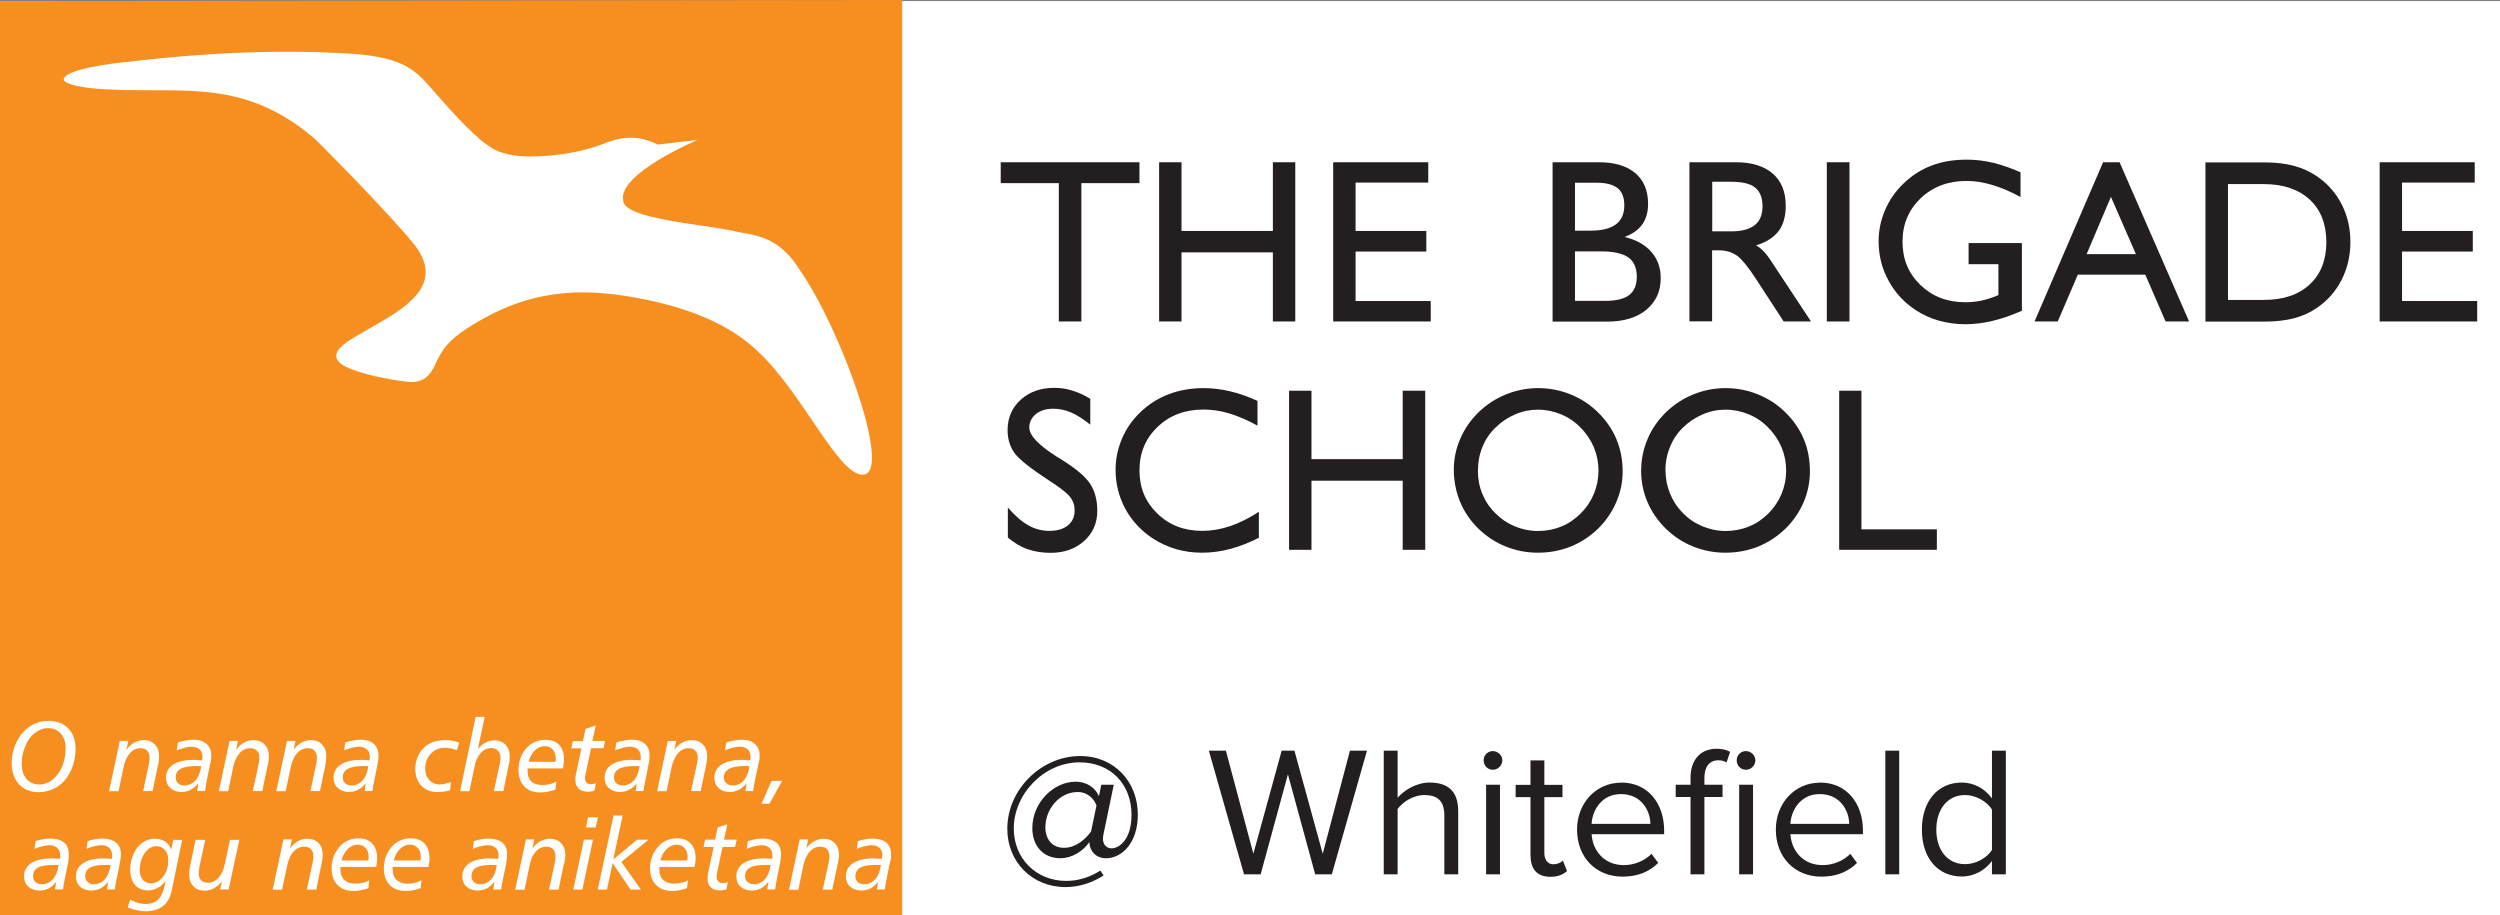 <?xml version="1.0" encoding="UTF-8"?> <svg xmlns="http://www.w3.org/2000/svg" id="Layer_1" data-name="Layer 1" viewBox="0 0 181.97 66.6"><rect x="0" y="0" width="181.97" height="66.6" fill="#808080" stroke="none"/><defs><style> .cls-1 { fill: #f78f20; } .cls-2 { fill: #fff; } .cls-3 { fill: #231f20; } </style></defs><rect class="cls-2" y=".08" width="181.97" height="66.52"></rect><g><polygon class="cls-1" points="0 66.6 65.67 66.6 65.67 0 0 .08 0 66.6"></polygon><path class="cls-2" d="m9.15,4.52c3.17-.39,9.19-.97,15.29-.67,5.05.17,5.76,1.21,7.3,2.98.44.48,2.63,3.07,3.95,3.87.71.5,1.81.7,2.95.69,1.5-.02,3.41-.21,5.19-.89,1-.41,2.4-.83,4.03.02l2.91-.33s-5.8,2.44-5.41,4.39c0,1.42,6.29,1.76,8.38,2.31,1.04.21,2.94.28,4.41,2.67,3.04,4.3,6.77,14.71,4.74,14.98-1.75.28-4.39-5.79-7.6-8.84-2.15-2.14-5.3-3.34-8.84-4-4.17-.78-8-.7-12.5,2.23-1.19.8-1.73,1.37-2.27,2.6-.38.83-.89,1.37-1.99,1.26-1.1-.11-3.55-.54-4.73-1.21-1.52-1,.93-2.04,1.9-2.65,2.38-1.37,5.63-3.07,3.34-6.07-1.84-2.31-7.14-7.64-7.32-7.78-5.08-4.35-9.49-3.31-14.74-3.56-2.16-.06-3.5-.42-3.5-.72,0-.81,3.97-1.22,4.51-1.29"></path><path class="cls-2" d="m3.51,52.47c.61,0,1.1.18,1.45.54.36.36.54.87.54,1.51,0,.47-.08.92-.24,1.34-.16.43-.39.78-.69,1.09-.24.23-.5.41-.8.52-.3.13-.62.19-.97.19-.59,0-1.07-.2-1.42-.58-.35-.39-.53-.91-.53-1.56,0-.43.08-.84.24-1.26.16-.41.38-.75.67-1.04.23-.25.5-.43.81-.56.3-.13.63-.19.96-.19m1.25,2.05c0-.48-.11-.85-.35-1.11-.23-.27-.54-.41-.94-.41-.23,0-.47.06-.69.18-.22.12-.42.28-.59.49-.2.25-.35.55-.46.89-.11.33-.17.67-.17,1.02,0,.47.12.84.34,1.11.23.27.54.41.94.41.27,0,.51-.07.73-.19.23-.13.43-.32.64-.59.17-.23.31-.51.4-.83.1-.33.14-.65.14-.98"></path><path class="cls-2" d="m11.49,55.72l-.38,1.86h-.69l.42-1.98c.02-.08.03-.15.04-.23.01-.08.01-.14.01-.22,0-.21-.06-.39-.17-.51-.12-.12-.28-.18-.48-.18-.3,0-.57.12-.77.35-.23.25-.38.58-.47,1l-.37,1.78h-.69l.78-3.66h.62l-.14.65c.17-.24.36-.41.58-.53.22-.12.44-.18.69-.18.34,0,.61.11.81.33.21.21.3.49.3.85,0,.09,0,.19-.02.31-.01.11-.03.23-.06.37"></path><path class="cls-2" d="m15.31,55.53l-.22,1.09c-.05.24-.08.43-.11.57-.02.13-.04.26-.05.39h-.57l.08-.57c-.17.21-.36.38-.56.47-.2.11-.42.17-.66.17-.34,0-.61-.1-.82-.29-.2-.18-.32-.44-.32-.74,0-.41.18-.74.52-.97.36-.22.85-.34,1.48-.34.07,0,.15.01.25.01.1,0,.22.02.38.03,0-.05.01-.09.02-.12,0-.05.01-.1.01-.13,0-.24-.07-.43-.21-.55-.14-.13-.33-.2-.59-.2-.15,0-.31.03-.48.07-.17.05-.37.11-.59.19l.08-.57c.21-.07.41-.12.6-.14.19-.04.36-.06.52-.06.41,0,.72.09.96.3.23.2.35.48.35.81,0,.09,0,.17-.01.27,0,.09-.02.19-.04.3m-.69.24s-.1,0-.14,0h-.23c-.51,0-.89.07-1.13.21-.24.13-.35.34-.35.62,0,.18.05.32.17.42.12.11.27.16.46.16.32,0,.59-.13.81-.37.22-.25.36-.59.41-1.03"></path><path class="cls-2" d="m19.48,55.72l-.39,1.86h-.69l.43-1.98c.02-.08.03-.15.04-.23.01-.08.01-.14.01-.22,0-.21-.05-.39-.18-.51-.11-.12-.28-.18-.48-.18-.3,0-.56.12-.77.35-.22.25-.38.58-.47,1l-.37,1.78h-.68l.78-3.66h.61l-.13.65c.17-.24.36-.41.58-.53.22-.12.45-.18.69-.18.33,0,.61.11.81.33.2.21.3.49.3.85,0,.09,0,.19-.02.31-.01.11-.04.23-.06.37"></path><path class="cls-2" d="m23.68,55.72l-.39,1.86h-.69l.42-1.98c.02-.08.03-.15.03-.23.01-.08.02-.14.02-.22,0-.21-.07-.39-.18-.51-.11-.12-.28-.18-.49-.18-.29,0-.55.12-.77.35-.22.25-.37.58-.46,1l-.38,1.78h-.68l.78-3.66h.62l-.14.65c.17-.24.36-.41.58-.53.22-.12.44-.18.68-.18.35,0,.61.11.82.33.2.21.3.49.3.85,0,.09-.01.19-.02.31,0,.11-.04.23-.06.37"></path><path class="cls-2" d="m27.5,55.53l-.22,1.09c-.05.24-.09.43-.11.57-.03.13-.04.26-.06.39h-.57l.08-.57c-.17.21-.35.38-.55.47-.2.11-.42.17-.65.17-.34,0-.61-.1-.82-.29-.21-.18-.32-.44-.32-.74,0-.41.17-.74.52-.97.35-.22.84-.34,1.47-.34.07,0,.14.01.25.01.09,0,.22.02.37.03,0-.05.02-.09.02-.12.01-.05.01-.1.01-.13,0-.24-.07-.43-.21-.55-.14-.13-.33-.2-.59-.2-.15,0-.31.03-.48.07-.17.05-.37.11-.59.19l.08-.57c.21-.07.41-.12.6-.14.19-.04.36-.06.52-.06.4,0,.72.09.95.3.23.2.35.48.35.81,0,.09,0,.17-.01.27-.01.09-.02.19-.05.3m-.69.24s-.09,0-.15,0h-.22c-.51,0-.88.07-1.13.21-.23.13-.35.34-.35.62,0,.18.05.32.17.42.11.11.27.16.47.16.32,0,.59-.13.81-.37.21-.25.35-.59.41-1.03"></path><path class="cls-2" d="m33.43,54.06l-.17.54c-.16-.05-.32-.1-.47-.13-.14-.03-.28-.04-.4-.04-.41,0-.75.14-1.03.43-.27.28-.41.64-.41,1.07,0,.35.09.63.29.84.19.21.45.33.77.33.12,0,.24-.02.37-.05.13-.03.29-.07.45-.12l-.08.6c-.15.05-.31.08-.47.09-.15.02-.32.03-.48.03-.47,0-.85-.17-1.14-.46-.29-.32-.43-.72-.43-1.23,0-.29.05-.57.16-.83.1-.27.26-.5.45-.69.2-.2.43-.34.68-.43.26-.09.57-.14.92-.14.18,0,.35.02.51.05.16.03.32.07.47.14"></path><path class="cls-2" d="m34.61,52.18h.67l-.5,2.35c.16-.21.35-.37.55-.47.21-.12.41-.17.65-.17.35,0,.62.11.82.32.2.21.3.49.3.86,0,.08,0,.18-.01.29-.01.1-.04.22-.07.36l-.38,1.86h-.69l.43-1.98c.02-.08.03-.15.03-.23.02-.07.02-.14.02-.21,0-.22-.06-.4-.18-.52-.11-.12-.28-.19-.5-.19-.29,0-.54.12-.76.35-.21.25-.37.58-.45,1.01l-.37,1.78h-.68l1.13-5.4Z"></path><path class="cls-2" d="m40.44,55.45s0-.09.01-.12c0-.04,0-.08,0-.12,0-.28-.08-.5-.22-.65-.14-.17-.34-.25-.57-.25-.27,0-.51.1-.73.31-.21.21-.37.49-.45.83h1.95Zm.54.48h-2.58s0,.06,0,.09v.09c0,.33.09.59.28.77.19.18.46.26.81.26.17,0,.34-.02.5-.06.17-.03.33-.1.5-.18l-.06.57c-.19.07-.37.12-.56.16-.18.03-.36.05-.54.05-.5,0-.89-.14-1.17-.44-.28-.3-.42-.7-.42-1.2,0-.28.04-.55.13-.81.09-.27.22-.5.39-.71.18-.22.39-.39.64-.5.24-.11.51-.17.81-.17.42,0,.75.12.99.37.24.25.35.61.35,1.05,0,.1,0,.21-.02.31-.01.11-.03.22-.05.34"></path><path class="cls-2" d="m43.36,52.81l-.24,1.12h.92l-.11.53h-.91l-.38,1.81c-.02.08-.04.15-.04.21-.01.06-.02.12-.02.17,0,.14.04.24.11.32.07.08.17.11.31.11.03,0,.09,0,.14-.01.06-.01.14-.03.24-.05l-.12.54c-.09.02-.17.03-.24.05-.07,0-.13.02-.2.02-.3,0-.53-.08-.7-.22-.15-.15-.24-.36-.24-.64,0-.06,0-.12.01-.2,0-.06.02-.13.03-.21l.4-1.89h-.73l.1-.53h.74l.19-.89.73-.24Z"></path><path class="cls-2" d="m47.23,55.53l-.22,1.09c-.05.24-.09.43-.11.57-.03.13-.05.26-.06.39h-.57l.08-.57c-.16.21-.35.38-.56.47-.2.11-.41.17-.65.17-.34,0-.61-.1-.82-.29-.21-.18-.31-.44-.31-.74,0-.41.17-.74.52-.97.34-.22.84-.34,1.47-.34.07,0,.16.01.25.01.1,0,.22.02.37.03,0-.05.02-.09.02-.12,0-.05,0-.1,0-.13,0-.24-.07-.43-.2-.55-.14-.13-.33-.2-.59-.2-.14,0-.31.03-.48.07-.18.05-.38.11-.59.19l.08-.57c.21-.07.42-.12.6-.14.19-.04.37-.06.52-.06.4,0,.72.09.95.3.24.2.35.48.35.81,0,.09,0,.17-.01.27,0,.09-.02.19-.04.3m-.7.24s-.08,0-.14,0h-.22c-.51,0-.89.07-1.12.21-.24.13-.36.34-.36.62,0,.18.06.32.18.42.12.11.27.16.47.16.31,0,.58-.13.8-.37.22-.25.36-.59.41-1.03"></path><path class="cls-2" d="m51.39,55.72l-.39,1.86h-.7l.43-1.98c.02-.08.03-.15.04-.23,0-.08.02-.14.02-.22,0-.21-.06-.39-.18-.51-.11-.12-.28-.18-.48-.18-.3,0-.55.12-.77.35-.21.25-.37.58-.47,1l-.37,1.78h-.69l.78-3.66h.61l-.13.65c.17-.24.36-.41.58-.53.21-.12.44-.18.68-.18.34,0,.62.11.82.33.21.21.3.49.3.85,0,.09,0,.19-.02.31-.01.11-.04.23-.06.37"></path><path class="cls-2" d="m55.22,55.53l-.23,1.09c-.05.24-.08.43-.11.57-.03.13-.04.26-.05.39h-.57l.08-.57c-.17.21-.36.38-.55.47-.21.11-.43.17-.66.17-.34,0-.61-.1-.82-.29-.21-.18-.31-.44-.31-.74,0-.41.17-.74.52-.97.35-.22.84-.34,1.47-.34.07,0,.15.01.24.01.09,0,.22.02.37.03,0-.05.02-.09.03-.12v-.13c0-.24-.06-.43-.2-.55-.14-.13-.33-.2-.59-.2-.15,0-.32.03-.48.07-.18.05-.38.11-.59.19l.09-.57c.21-.07.41-.12.59-.14.2-.04.37-.06.53-.06.4,0,.72.09.95.3.24.2.36.48.36.81,0,.09,0,.17-.01.27-.01.09-.03.19-.04.3m-.69.24s-.09,0-.14,0h-.23c-.51,0-.89.07-1.12.21-.24.13-.37.34-.37.62,0,.18.06.32.18.42.12.11.27.16.47.16.32,0,.59-.13.8-.37.22-.25.35-.59.41-1.03"></path><polygon class="cls-2" points="56.16 56.84 56.93 56.84 56.01 58.5 55.43 58.5 56.16 56.84"></polygon><path class="cls-2" d="m4.98,62.69l-.23,1.1c-.05.24-.09.43-.11.56-.02.14-.04.27-.05.39h-.58l.08-.56c-.16.22-.35.38-.55.49-.2.09-.42.15-.65.15-.34,0-.61-.09-.83-.28-.2-.18-.31-.44-.31-.74,0-.42.17-.74.52-.97.35-.23.84-.35,1.47-.35.07,0,.15,0,.25.01.1.01.22.02.38.02,0-.03.01-.06.01-.12,0-.04,0-.08,0-.12,0-.24-.07-.43-.21-.55-.13-.13-.33-.2-.58-.2-.14,0-.3.03-.48.07-.18.04-.38.1-.6.2l.08-.57c.21-.06.41-.12.59-.14.19-.04.37-.04.53-.04.4,0,.72.1.96.29.22.2.34.47.34.82,0,.09,0,.17-.01.26,0,.09-.02.2-.04.3m-.7.25s-.09,0-.14,0h-.23c-.51,0-.89.06-1.13.19-.24.14-.35.35-.35.63,0,.17.05.31.17.42.11.11.27.16.46.16.32,0,.59-.12.82-.37.21-.25.35-.59.4-1.02"></path><path class="cls-2" d="m8.75,62.69l-.22,1.1c-.06.24-.09.43-.11.56-.03.14-.05.27-.06.39h-.57l.08-.56c-.18.22-.36.38-.56.49-.2.09-.41.15-.65.15-.34,0-.61-.09-.82-.28-.21-.18-.31-.44-.31-.74,0-.42.17-.74.52-.97.35-.23.84-.35,1.47-.35.07,0,.15,0,.25.01.1.01.21.02.37.02,0-.03.02-.06.02-.12,0-.04,0-.08,0-.12,0-.24-.07-.43-.2-.55-.14-.13-.33-.2-.58-.2-.15,0-.32.03-.49.07-.17.04-.37.1-.59.2l.08-.57c.21-.06.41-.12.6-.14.17-.04.36-.04.52-.04.4,0,.71.1.95.29.23.2.35.47.35.82,0,.09,0,.17-.01.26,0,.09-.02.2-.05.3m-.69.25s-.1,0-.14,0h-.23c-.52,0-.89.06-1.13.19-.23.14-.35.35-.35.63,0,.17.06.31.18.42.11.11.26.16.45.16.33,0,.6-.12.81-.37.22-.25.35-.59.41-1.02"></path><path class="cls-2" d="m12.6,61.13h.66l-.76,3.68c-.1.52-.32.89-.63,1.13-.32.26-.74.39-1.27.39-.21,0-.43-.03-.64-.08-.22-.04-.44-.11-.66-.2l.18-.57c.19.11.37.18.56.24.18.04.37.08.56.08.42,0,.74-.13.98-.4.23-.27.39-.71.47-1.28-.17.23-.37.4-.58.51-.21.12-.44.18-.68.18-.42,0-.74-.13-.96-.4-.23-.26-.35-.62-.35-1.08,0-.34.05-.67.16-.97.11-.3.26-.57.45-.78.16-.17.34-.3.54-.39.2-.1.41-.14.62-.14.31,0,.57.07.76.19.2.13.35.33.46.6l.14-.7Zm-.36,1.47c0-.31-.07-.55-.24-.73-.16-.18-.36-.28-.61-.28-.34,0-.62.17-.86.51-.24.34-.36.75-.36,1.25,0,.29.08.52.23.69.15.17.35.26.58.26.35,0,.65-.17.9-.5.26-.33.37-.73.37-1.19"></path><path class="cls-2" d="m14.25,61.13h.69l-.43,1.98c0,.07-.02.15-.03.22-.01.08-.02.15-.02.24,0,.21.06.38.18.51.12.12.28.17.49.17.3,0,.55-.11.77-.35.21-.23.37-.57.46-.99l.38-1.78h.68l-.78,3.61h-.62l.13-.61c-.17.23-.37.41-.58.53-.21.12-.44.17-.68.17-.33,0-.61-.11-.81-.32-.21-.21-.31-.49-.31-.85,0-.11,0-.22.02-.33.01-.12.04-.24.06-.35l.39-1.86Z"></path><path class="cls-2" d="m23.4,62.89l-.38,1.86h-.69l.43-1.98c.02-.08.02-.15.04-.23,0-.06.01-.15.01-.22,0-.22-.06-.39-.17-.51-.11-.12-.28-.18-.49-.18-.3,0-.56.12-.78.35-.21.23-.37.57-.46,1l-.38,1.78h-.68l.78-3.66h.61l-.13.65c.17-.23.36-.41.58-.52.21-.12.44-.18.69-.18.34,0,.61.11.81.32.2.21.3.5.3.86,0,.08-.01.18-.02.29-.02.12-.04.25-.07.38"></path><path class="cls-2" d="m26.81,62.63s.01-.08.02-.13c0-.03,0-.08,0-.12,0-.28-.07-.5-.21-.65-.14-.16-.33-.25-.58-.25-.27,0-.51.11-.73.32-.21.21-.37.48-.45.83h1.94Zm.55.47h-2.58v.1s0,.05,0,.08c0,.33.09.59.28.77.19.17.46.27.81.27.17,0,.34-.02.5-.06.17-.03.34-.09.5-.18l-.05.56c-.19.08-.38.12-.56.16-.18.04-.36.05-.53.05-.49,0-.89-.15-1.17-.44-.28-.29-.42-.69-.42-1.2,0-.28.04-.56.13-.82.09-.26.22-.48.39-.69.18-.23.39-.4.64-.51.25-.12.51-.17.81-.17.42,0,.74.12.98.38.24.25.36.6.36,1.05,0,.1,0,.21-.02.32,0,.1-.03.22-.05.33"></path><path class="cls-2" d="m30.61,62.63s.01-.08.01-.13c0-.03.01-.08.01-.12,0-.28-.07-.5-.21-.65-.15-.16-.34-.25-.58-.25-.27,0-.51.11-.73.32-.22.21-.36.48-.45.83h1.95Zm.55.47h-2.58s0,.08,0,.1c0,.02,0,.05,0,.08,0,.33.09.59.29.77.18.17.45.27.8.27.17,0,.34-.02.51-.06.16-.03.33-.09.5-.18l-.06.56c-.19.08-.38.12-.56.16-.18.04-.36.05-.53.05-.49,0-.89-.15-1.17-.44-.28-.29-.42-.69-.42-1.2,0-.28.05-.56.13-.82.09-.26.23-.48.39-.69.18-.23.39-.4.64-.51.25-.12.52-.17.81-.17.42,0,.74.12.99.38.24.25.36.6.36,1.05,0,.1,0,.21-.02.32-.01.1-.03.22-.05.33"></path><path class="cls-2" d="m36.88,62.69l-.23,1.1c-.05.24-.08.43-.11.56-.03.14-.04.27-.06.39h-.57l.08-.56c-.18.22-.36.38-.56.49-.2.09-.41.15-.64.15-.34,0-.62-.09-.83-.28-.2-.18-.31-.44-.31-.74,0-.42.18-.74.52-.97.35-.23.84-.35,1.47-.35.07,0,.15,0,.25.01.09.01.22.02.38.02,0-.03.01-.06.02-.12,0-.04,0-.08,0-.12,0-.24-.07-.43-.21-.55-.13-.13-.33-.2-.59-.2-.14,0-.3.03-.48.07-.18.04-.37.1-.6.2l.08-.57c.21-.06.41-.12.6-.14.19-.04.36-.04.52-.04.41,0,.72.1.95.29.24.2.35.47.35.82,0,.09,0,.17-.01.26-.01.09-.02.2-.04.3m-.69.25s-.09,0-.14,0h-.23c-.51,0-.88.06-1.13.19-.24.14-.35.35-.35.63,0,.17.05.31.17.42.11.11.27.16.46.16.32,0,.6-.12.81-.37.22-.25.35-.59.4-1.02"></path><path class="cls-2" d="m41.04,62.89l-.38,1.86h-.7l.43-1.98c0-.08.02-.15.03-.23.01-.06.01-.15.01-.22,0-.22-.06-.39-.17-.51-.12-.12-.28-.18-.48-.18-.3,0-.56.12-.77.35-.22.23-.38.57-.46,1l-.37,1.78h-.68l.78-3.66h.61l-.13.65c.17-.23.36-.41.58-.52.21-.12.44-.18.68-.18.34,0,.62.11.82.32.2.21.31.5.31.86,0,.08,0,.18-.03.29,0,.12-.03.25-.06.38"></path><path class="cls-2" d="m43.37,60.23h-.72l.15-.74h.72l-.16.74Zm-.87.89h.66l-.77,3.63h-.66l.77-3.63Z"></path><polygon class="cls-2" points="44.66 59.36 45.32 59.36 44.64 62.56 46.37 61.12 47.2 61.12 45.23 62.74 46.65 64.75 45.9 64.75 44.59 62.83 44.18 64.75 43.51 64.75 44.66 59.36"></polygon><path class="cls-2" d="m50.02,62.63s.01-.08.02-.13c.01-.03.01-.08.01-.12,0-.28-.08-.5-.22-.65-.14-.16-.33-.25-.57-.25-.27,0-.52.11-.74.32-.21.21-.36.48-.45.83h1.94Zm.55.47h-2.57s0,.08-.01.1v.08c0,.33.09.59.28.77.18.17.45.27.8.27.17,0,.34-.02.5-.06.17-.03.33-.09.5-.18l-.06.56c-.19.08-.38.12-.55.16-.19.04-.37.05-.54.05-.5,0-.89-.15-1.17-.44-.29-.29-.43-.69-.43-1.2,0-.28.04-.56.13-.82.09-.26.23-.48.39-.69.18-.23.39-.4.64-.51.25-.12.51-.17.8-.17.43,0,.75.12.99.38.24.25.36.6.36,1.05,0,.1,0,.21-.02.32-.01.1-.03.22-.06.33"></path><path class="cls-2" d="m52.94,59.99l-.24,1.13h.92l-.12.53h-.91l-.38,1.82c-.02.06-.03.13-.04.2,0,.06-.01.12-.01.17,0,.13.04.24.12.32.07.08.17.11.31.11.04,0,.09,0,.15,0,.06-.01.14-.03.24-.06l-.11.54c-.09,0-.17.03-.24.04-.07.02-.14.02-.2.02-.31,0-.54-.07-.69-.22-.16-.15-.24-.36-.24-.64,0-.06,0-.13.01-.2,0-.07.02-.14.03-.22l.41-1.88h-.74l.11-.53h.73l.19-.9.73-.23Z"></path><path class="cls-2" d="m56.81,62.69l-.23,1.1c-.05.24-.08.43-.1.56-.03.14-.04.27-.06.39h-.57l.08-.56c-.17.22-.36.38-.55.49-.2.09-.42.15-.65.15-.34,0-.61-.09-.82-.28-.21-.18-.31-.44-.31-.74,0-.42.17-.74.52-.97.35-.23.84-.35,1.47-.35.07,0,.15,0,.24.01.09.01.23.02.38.02,0-.03,0-.06.01-.12,0-.04,0-.08,0-.12,0-.24-.07-.43-.2-.55-.14-.13-.33-.2-.59-.2-.15,0-.31.03-.49.07-.17.04-.37.1-.59.2l.09-.57c.21-.06.41-.12.59-.14.19-.04.37-.04.53-.04.4,0,.71.1.95.29.22.2.34.47.34.82,0,.09,0,.17-.02.26,0,.09-.02.2-.04.3m-.69.25s-.1,0-.15,0h-.23c-.52,0-.89.06-1.13.19-.24.14-.36.35-.36.63,0,.17.06.31.18.42.12.11.27.16.46.16.32,0,.59-.12.81-.37.22-.25.35-.59.41-1.02"></path><path class="cls-2" d="m60.97,62.89l-.39,1.86h-.69l.43-1.98c.01-.08.03-.15.04-.23.01-.06.01-.15.01-.22,0-.22-.06-.39-.17-.51-.12-.12-.28-.18-.48-.18-.3,0-.56.12-.77.35-.22.23-.38.57-.47,1l-.37,1.78h-.68l.78-3.66h.62l-.14.65c.17-.23.36-.41.58-.52.21-.12.44-.18.68-.18.34,0,.61.11.81.32.2.21.31.5.31.86,0,.08,0,.18-.03.29-.01.12-.03.25-.06.38"></path><path class="cls-2" d="m64.79,62.69l-.22,1.1c-.05.24-.09.43-.1.56-.03.14-.05.27-.06.39h-.58l.08-.56c-.17.22-.35.38-.55.49-.2.09-.42.15-.65.15-.34,0-.6-.09-.82-.28-.21-.18-.32-.44-.32-.74,0-.42.17-.74.53-.97.34-.23.83-.35,1.47-.35.06,0,.14,0,.25.01.09.01.22.02.37.02,0-.03.02-.06.02-.12,0-.04.02-.08.02-.12,0-.24-.07-.43-.21-.55-.14-.13-.33-.2-.58-.2-.15,0-.31.03-.48.07-.18.04-.38.1-.6.2l.08-.57c.22-.06.41-.12.6-.14.18-.04.35-.04.52-.04.4,0,.72.1.95.29.23.2.35.47.35.82,0,.09,0,.17,0,.26-.01.09-.03.2-.05.3m-.69.25s-.09,0-.15,0h-.23c-.51,0-.88.06-1.12.19-.24.14-.36.35-.36.63,0,.17.06.31.17.42.12.11.27.16.47.16.32,0,.59-.12.81-.37.22-.25.35-.59.41-1.02"></path><polygon class="cls-3" points="77.07 23.4 77.07 13.33 72.84 13.33 72.84 11.81 82.94 11.81 82.94 13.33 78.71 13.33 78.71 23.4 77.07 23.4"></polygon><polygon class="cls-3" points="84.37 23.4 84.37 11.81 86 11.81 86 16.81 92.65 16.81 92.65 11.81 94.28 11.81 94.28 23.4 92.65 23.4 92.65 18.37 86 18.37 86 23.4 84.37 23.4"></polygon><polygon class="cls-3" points="97.04 23.4 97.04 11.81 103.96 11.81 103.96 13.29 98.67 13.29 98.67 16.81 103.82 16.81 103.82 18.31 98.67 18.31 98.67 21.91 104.14 21.91 104.14 23.4 97.04 23.4"></polygon><path class="cls-3" d="m114.64,18.31v3.59h2.19c.8,0,1.39-.14,1.76-.43.37-.29.55-.73.55-1.34s-.21-1.1-.61-1.39c-.42-.29-1.07-.44-1.96-.44h-1.92Zm0-1.52h1.11c.84,0,1.46-.15,1.87-.46.41-.31.61-.77.61-1.39,0-.57-.16-.98-.49-1.25-.32-.25-.83-.39-1.53-.39h-1.57v3.48Zm-1.63,6.61v-11.59h3.37c1.15,0,2.03.27,2.65.79.62.53.93,1.27.93,2.24,0,.6-.14,1.09-.42,1.49-.28.4-.71.7-1.29.92.84.2,1.49.56,1.95,1.09.46.52.68,1.16.68,1.91,0,.96-.35,1.72-1.05,2.3-.69.57-1.65.86-2.84.86h-3.99Z"></path><path class="cls-3" d="m124.63,16.84h1.37c.77,0,1.34-.15,1.72-.45.38-.3.57-.75.57-1.37s-.18-1.08-.54-1.37c-.36-.29-.95-.42-1.75-.42h-1.37v3.61Zm-1.66,6.56v-11.59h3.38c1.16,0,2.06.28,2.69.83.63.55.94,1.33.94,2.34,0,.76-.17,1.37-.52,1.84-.35.46-.89.81-1.64,1.04.19.11.37.24.54.42.17.17.39.46.66.88l2.8,4.24h-1.99l-1.98-3.04c-.59-.92-1.07-1.5-1.43-1.76-.37-.25-.8-.38-1.31-.38h-.49v5.17h-1.66Z"></path><rect class="cls-3" x="132.97" y="11.81" width="1.65" height="11.59"></rect><path class="cls-3" d="m147.17,17.72v4.9c-.76.33-1.47.58-2.15.74-.68.16-1.33.24-1.94.24-.69,0-1.34-.09-1.95-.26-.61-.17-1.17-.43-1.68-.76-.86-.57-1.52-1.28-1.99-2.16-.48-.87-.72-1.83-.72-2.87,0-.77.16-1.53.47-2.26.32-.74.76-1.37,1.33-1.92.61-.59,1.29-1.03,2.06-1.32.76-.29,1.61-.43,2.56-.43.64,0,1.29.08,1.93.23.64.16,1.3.39,1.98.69v1.8c-.73-.4-1.42-.69-2.06-.88-.64-.19-1.26-.29-1.87-.29-1.34,0-2.45.42-3.34,1.26-.87.84-1.32,1.89-1.32,3.16s.43,2.31,1.3,3.15c.87.84,1.95,1.26,3.27,1.26.39,0,.79-.04,1.18-.12.4-.09.81-.22,1.23-.4v-2.25h-2.17v-1.54h3.86Z"></path><path class="cls-3" d="m151.88,18.5h3.59l-1.82-4.17-1.77,4.17Zm-3.79,4.9l4.99-11.59h1.2l5.06,11.59h-1.71l-1.48-3.41h-4.91l-1.46,3.41h-1.69Z"></path><path class="cls-3" d="m164.77,13.4h-2.6v8.43h2.6c1.42,0,2.54-.37,3.35-1.13.81-.75,1.21-1.78,1.21-3.08s-.4-2.34-1.21-3.09c-.81-.75-1.93-1.13-3.35-1.13m0-1.58c.85,0,1.58.08,2.19.25.61.16,1.17.41,1.68.76.78.53,1.38,1.21,1.81,2.05.42.83.63,1.74.63,2.74s-.22,1.92-.64,2.75c-.43.84-1.03,1.52-1.8,2.04-.5.35-1.06.6-1.68.76-.62.16-1.35.24-2.19.24h-4.24v-11.59h4.24Z"></path><polygon class="cls-3" points="173.21 23.4 173.21 11.81 180.13 11.81 180.13 13.29 174.84 13.29 174.84 16.81 179.99 16.81 179.99 18.31 174.84 18.31 174.84 21.91 180.31 21.91 180.31 23.4 173.21 23.4"></polygon><path class="cls-3" d="m73.36,39.12v-2.18c.52.6,1.02,1.04,1.5,1.3.47.27.98.4,1.52.4.57,0,1.02-.13,1.35-.4.33-.27.49-.63.49-1.09,0-.38-.11-.7-.34-.99-.22-.28-.75-.69-1.59-1.23-1.3-.85-2.11-1.5-2.45-1.96-.33-.47-.5-1.02-.5-1.66,0-.9.32-1.63.95-2.21.64-.58,1.45-.87,2.45-.87.44,0,.88.06,1.31.2.43.13.86.32,1.31.6v1.88c-.51-.41-.97-.7-1.4-.89-.43-.18-.86-.27-1.28-.27-.52,0-.94.12-1.27.38-.32.26-.49.59-.49.99,0,.57.68,1.29,2.03,2.14.11.07.2.11.25.15,1.1.68,1.82,1.29,2.16,1.82.34.53.51,1.18.51,1.96,0,.88-.32,1.62-.96,2.19-.63.57-1.45.86-2.44.86-.62,0-1.18-.09-1.68-.27-.5-.17-.98-.46-1.44-.85"></path><path class="cls-3" d="m91.63,37.27v1.87c-.68.35-1.36.62-2.06.81-.7.19-1.4.28-2.08.28s-1.28-.09-1.89-.26c-.6-.18-1.16-.43-1.69-.78-.86-.56-1.52-1.28-2-2.15-.47-.88-.71-1.83-.71-2.86,0-.77.16-1.53.47-2.26.31-.73.76-1.37,1.34-1.92.61-.59,1.3-1.02,2.07-1.31.76-.29,1.61-.44,2.53-.44.64,0,1.29.08,1.92.23.64.15,1.3.38,2,.7v1.8c-.73-.4-1.41-.69-2.06-.89-.64-.19-1.27-.28-1.87-.28-1.35,0-2.46.42-3.34,1.26-.88.84-1.32,1.9-1.32,3.17s.43,2.3,1.3,3.14c.86.84,1.95,1.26,3.26,1.26.67,0,1.34-.11,2.03-.34.68-.23,1.38-.58,2.09-1.04"></path><polygon class="cls-3" points="93.83 40.02 93.83 28.44 95.46 28.44 95.46 33.42 102.1 33.42 102.1 28.44 103.74 28.44 103.74 40.02 102.1 40.02 102.1 34.99 95.46 34.99 95.46 40.02 93.83 40.02"></polygon><path class="cls-3" d="m107.57,34.24c0,.59.1,1.15.32,1.69.22.54.53,1.01.95,1.42.4.41.87.73,1.41.96.54.22,1.11.34,1.7.34s1.17-.11,1.7-.33c.53-.21,1-.54,1.42-.96.41-.41.73-.89.95-1.42.22-.54.33-1.1.33-1.69s-.11-1.15-.33-1.68c-.22-.52-.54-1.01-.97-1.44-.41-.43-.89-.75-1.42-.97-.53-.22-1.1-.34-1.68-.34s-1.13.11-1.66.34c-.54.23-1.02.55-1.44.97-.42.4-.73.87-.95,1.41-.22.54-.32,1.11-.32,1.71m-1.76-.06c0-.77.15-1.52.47-2.25.31-.73.76-1.37,1.33-1.93.59-.57,1.25-1,1.99-1.3.74-.3,1.52-.46,2.34-.46s1.62.15,2.37.46c.75.3,1.41.73,1.98,1.29.6.59,1.05,1.24,1.35,1.95.3.72.46,1.5.46,2.34s-.16,1.55-.47,2.27c-.31.72-.75,1.36-1.32,1.92-.6.58-1.27,1.01-2.01,1.31-.74.29-1.52.44-2.36.44s-1.6-.15-2.35-.45c-.75-.3-1.41-.74-1.98-1.29-.59-.58-1.04-1.23-1.34-1.96-.3-.73-.46-1.51-.46-2.34"></path><path class="cls-3" d="m121.23,34.24c0,.59.11,1.15.33,1.69.22.54.53,1.01.94,1.42.4.41.87.73,1.42.96.54.22,1.1.34,1.69.34s1.17-.11,1.7-.33c.53-.21,1-.54,1.42-.96.41-.41.73-.89.95-1.42.22-.54.33-1.1.33-1.69s-.11-1.15-.33-1.68c-.22-.52-.54-1.01-.97-1.44-.41-.43-.89-.75-1.42-.97-.53-.22-1.1-.34-1.69-.34s-1.13.11-1.66.34c-.54.23-1.02.55-1.45.97-.41.4-.72.87-.94,1.41-.22.54-.33,1.11-.33,1.71m-1.76-.06c0-.77.16-1.52.47-2.25.31-.73.76-1.37,1.33-1.93.59-.57,1.25-1,1.99-1.3.74-.3,1.52-.46,2.34-.46s1.62.15,2.37.46c.75.3,1.41.73,1.98,1.29.6.59,1.05,1.24,1.35,1.95.3.72.45,1.5.45,2.34s-.16,1.55-.46,2.27c-.31.72-.75,1.36-1.32,1.92-.6.58-1.27,1.01-2,1.31-.74.29-1.53.44-2.37.44s-1.6-.15-2.35-.45c-.75-.3-1.41-.74-1.98-1.29-.59-.58-1.04-1.23-1.35-1.96-.31-.73-.46-1.51-.46-2.34"></path><polygon class="cls-3" points="133.87 40.02 133.87 28.44 135.49 28.44 135.49 38.53 140.98 38.53 140.98 40.02 133.87 40.02"></polygon><path class="cls-3" d="m79.42,60.5l.39-1.87c-.15-.42-.59-.98-1.37-.98-1.34,0-2.35,1.26-2.35,2.57,0,.86.49,1.49,1.36,1.49s1.59-.65,1.98-1.21m-6.11-.17c0-2.91,2.52-5.3,5.3-5.3,2.52,0,4.2,1.91,4.2,4.26,0,2.1-1.19,3.18-2.31,3.18-.75,0-1.17-.52-1.21-1.09v-.09c-.47.67-1.27,1.18-2.12,1.18-1.24,0-2.04-.89-2.04-2.19,0-1.87,1.56-3.38,3.14-3.38.87,0,1.45.47,1.71,1.05l.17-.83h.91l-.76,3.65c-.01.08-.03.2-.03.28,0,.44.28.7.63.7.52,0,1.45-.59,1.45-2.45,0-2.21-1.51-3.81-3.78-3.81-2.59,0-4.79,2.3-4.79,4.82,0,2.15,1.6,3.81,3.82,3.81.95,0,1.76-.3,2.48-.75l.24.35c-.83.54-1.79.85-2.78.85-2.43,0-4.23-1.84-4.23-4.23"></path><g><path class="cls-3" d="m93.74,56.38l-1.98,7.26h-1.21l-2.56-9h1.24l2,7.5,2.06-7.5h.93l2.06,7.5,1.98-7.5h1.24l-2.56,9h-1.21l-1.98-7.26Z"></path><path class="cls-3" d="m105.13,59.35c0-1.15-.59-1.48-1.47-1.48-.78,0-1.54.49-1.93,1.01v4.76h-1.01v-9h1.01v3.43c.46-.54,1.35-1.11,2.33-1.11,1.36,0,2.08.66,2.08,2.08v4.6h-1.01v-4.29Z"></path><path class="cls-3" d="m107.99,55.34c0-.38.31-.67.67-.67s.69.3.69.67-.31.69-.69.69-.67-.31-.67-.69Zm.18,1.78h1.01v6.52h-1.01v-6.52Z"></path><path class="cls-3" d="m111.4,62.28v-4.26h-1.08v-.89h1.08v-1.78h1.01v1.78h1.32v.89h-1.32v4.05c0,.49.22.84.66.84.28,0,.55-.12.69-.27l.3.76c-.26.24-.62.42-1.21.42-.96,0-1.44-.55-1.44-1.52Z"></path><path class="cls-3" d="m118,56.96c1.97,0,3.13,1.54,3.13,3.5v.26h-5.28c.08,1.23.94,2.25,2.35,2.25.74,0,1.5-.3,2.01-.82l.49.66c-.65.65-1.52,1-2.59,1-1.93,0-3.32-1.39-3.32-3.43,0-1.89,1.35-3.41,3.21-3.41Zm-2.15,3.01h4.28c-.01-.97-.66-2.17-2.15-2.17-1.39,0-2.08,1.17-2.13,2.17Z"></path><path class="cls-3" d="m123.05,58.01h-1.08v-.89h1.08v-.5c0-1.35.76-2.12,1.89-2.12.38,0,.73.07.99.23l-.26.77c-.15-.09-.32-.16-.58-.16-.66,0-1.03.46-1.03,1.28v.5h1.32v.89h-1.32v5.63h-1.01v-5.63Zm3.36-2.67c0-.38.31-.67.67-.67s.69.3.69.67-.31.69-.69.69-.67-.31-.67-.69Zm.18,1.78h1.01v6.52h-1.01v-6.52Z"></path><path class="cls-3" d="m132.47,56.96c1.97,0,3.13,1.54,3.13,3.5v.26h-5.28c.08,1.23.94,2.25,2.35,2.25.74,0,1.5-.3,2.01-.82l.49.66c-.65.65-1.52,1-2.59,1-1.93,0-3.32-1.39-3.32-3.43,0-1.89,1.35-3.41,3.21-3.41Zm-2.15,3.01h4.28c-.01-.97-.66-2.17-2.15-2.17-1.39,0-2.08,1.17-2.13,2.17Z"></path><path class="cls-3" d="m137.23,54.64h1.01v9h-1.01v-9Z"></path><path class="cls-3" d="m144.99,62.67c-.49.66-1.28,1.13-2.2,1.13-1.7,0-2.9-1.3-2.9-3.41s1.19-3.43,2.9-3.43c.88,0,1.67.43,2.2,1.15v-3.47h1.01v9h-1.01v-.97Zm0-3.75c-.36-.57-1.15-1.05-1.96-1.05-1.31,0-2.09,1.08-2.09,2.52s.78,2.51,2.09,2.51c.81,0,1.59-.46,1.96-1.03v-2.96Z"></path></g></g></svg> 